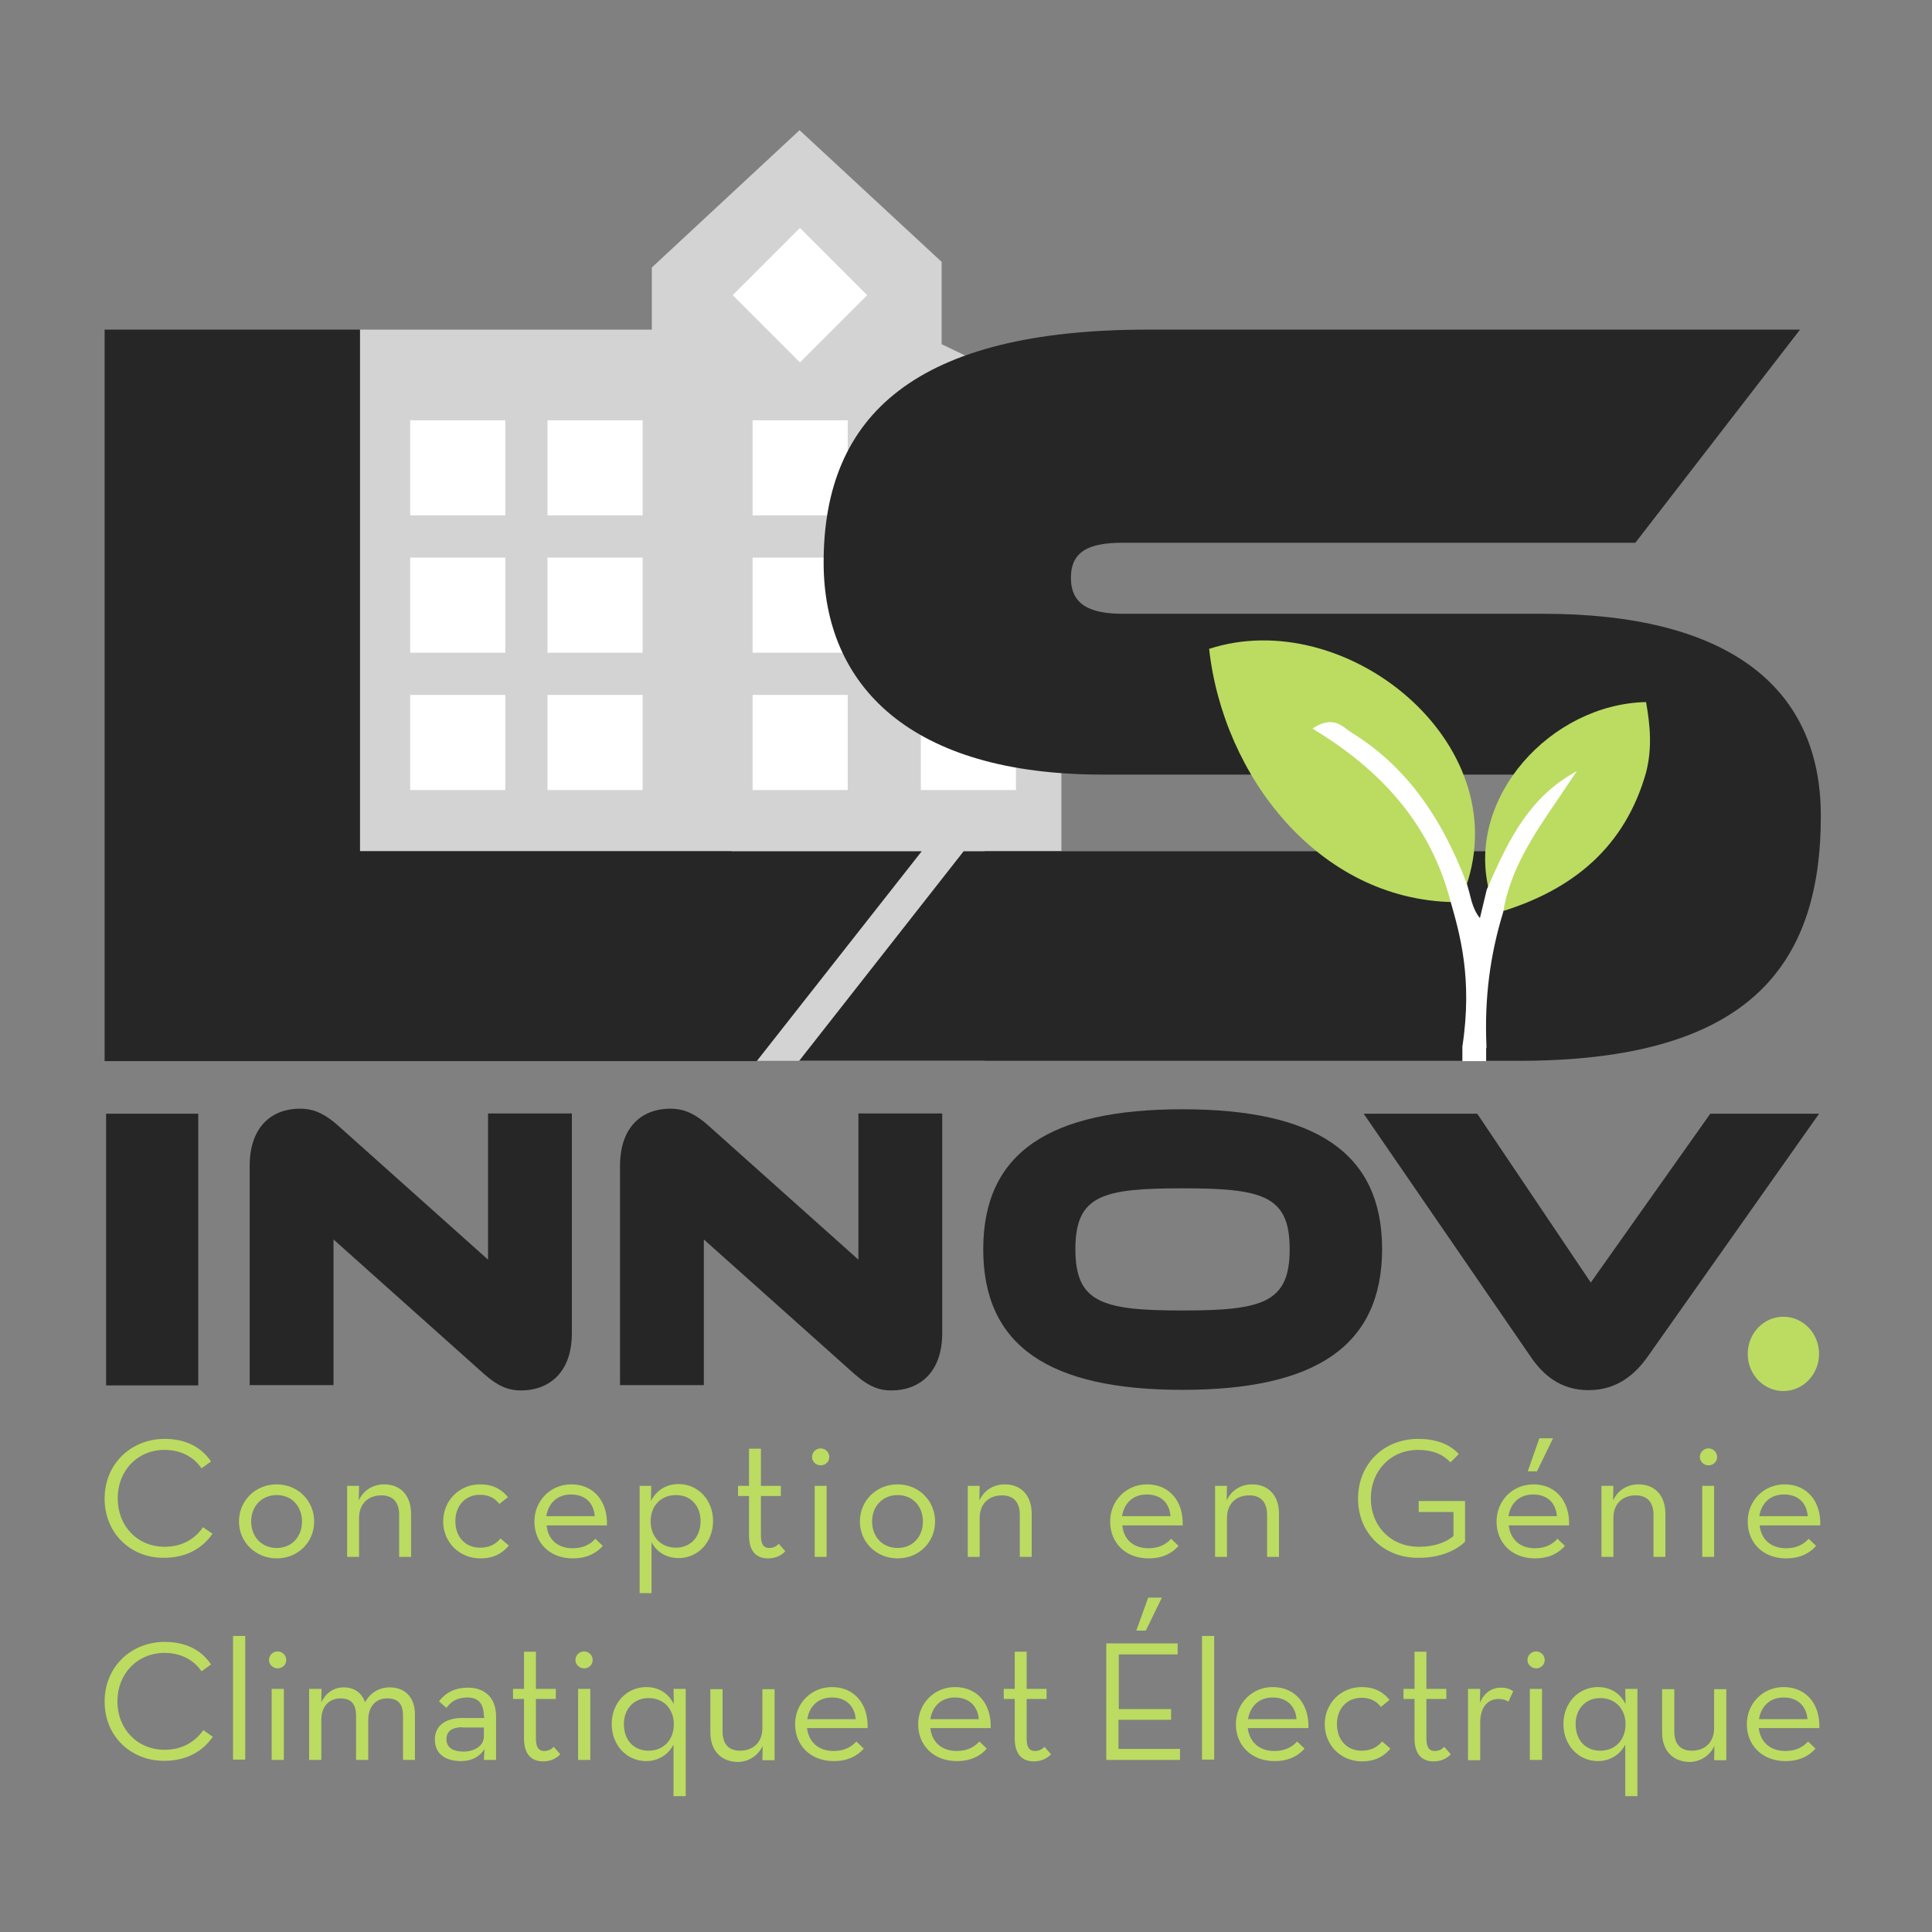 <?xml version="1.0" encoding="utf-8"?>
<!-- Generator: Adobe Illustrator 26.0.3, SVG Export Plug-In . SVG Version: 6.00 Build 0)  -->
<svg version="1.1" id="Calque_1" xmlns="http://www.w3.org/2000/svg" xmlns:xlink="http://www.w3.org/1999/xlink" x="0px" y="0px"
	 viewBox="0 0 650 650" style="enable-background:new 0 0 650 650;" xml:space="preserve">
<rect x="0" y="0" width="650" height="650" fill="#808080" stroke="none"/>
<style type="text/css">
	.st0{fill:#D3D3D3;}
	.st1{fill:#FFFFFF;}
	.st2{fill:#262626;}
	.st3{fill:#BBDC61;}
</style>
<g>
	<g>
		<rect x="246.1" y="283.4" class="st0" width="85.2" height="73.5"/>
	</g>
	<g>
		<polygon class="st0" points="316.8,115.8 316.8,88.1 269,43.8 219.3,90 219.3,110.9 121.1,110.9 121.1,286.3 357.1,286.3 
			357.1,135.2 		"/>
	</g>
	<g>
		<rect x="138" y="141.4" class="st1" width="32" height="32"/>
	</g>
	<g>
		<rect x="138" y="187.6" class="st1" width="32" height="32"/>
	</g>
	<g>
		<rect x="138" y="233.8" class="st1" width="32" height="32"/>
	</g>
	<g>
		<rect x="184.2" y="141.4" class="st1" width="32" height="32"/>
	</g>
	<g>
		<rect x="184.2" y="187.6" class="st1" width="32" height="32"/>
	</g>
	<g>
		<rect x="184.2" y="233.8" class="st1" width="32" height="32"/>
	</g>
	<g>
		<rect x="253.2" y="141.4" class="st1" width="32" height="32"/>
	</g>
	<g>
		<rect x="253.2" y="187.6" class="st1" width="32" height="32"/>
	</g>
	<g>
		<rect x="253.2" y="233.8" class="st1" width="32" height="32"/>
	</g>
	<g>
		<rect x="253.2" y="83.3" transform="matrix(0.707 -0.707 0.707 0.707 8.601 219.424)" class="st1" width="32" height="32"/>
	</g>
	<g>
		<rect x="309.8" y="233.8" class="st1" width="32" height="32"/>
	</g>
</g>
<g>
	<g>
		<path class="st2" d="M35.2,357V110.9h85.9v175.5h189L254.6,357H35.2z"/>
	</g>
</g>
<g>
	<g>
		<path class="st2" d="M268.8,357l55.4-70.6h187.8c11.2,0,17.5-4,17.5-12.9s-6.3-12.9-18.2-12.9H370.8c-64.4,0-93.7-29.8-93.7-71.4
			c0-49.7,31.2-78.3,109-78.3h219.5l-55.4,71.7H377.8c-11.5,0-17.5,2.9-17.5,11.8c0,8.8,6,12.1,17.5,12.1h141.4
			c60.3,0,93.4,23.2,93.4,68c0,50.8-24.6,82.4-101.6,82.4H268.8z"/>
	</g>
</g>
<g>
	<path class="st2" d="M35.7,466.1v-91.4h31v91.4H35.7z"/>
	<path class="st2" d="M112.2,417v49H84v-73.7c0-13.7,7.9-19.3,16.9-19.3c3.8,0,7.4,1,12.4,5.3l50.9,45.5v-49.2h28.2v73.9
		c0,13.7-8.1,19.3-17.1,19.3c-3.9,0-7.4-1.1-12.4-5.5L112.2,417z"/>
	<path class="st2" d="M236.8,417v49h-28.2v-73.7c0-13.7,7.9-19.3,16.9-19.3c3.8,0,7.4,1,12.4,5.3l50.9,45.5v-49.2H317v73.9
		c0,13.7-8.1,19.3-17.1,19.3c-3.9,0-7.4-1.1-12.4-5.5L236.8,417z"/>
	<path class="st2" d="M397.8,467.6c-44.6,0-67-14.6-67-47.3c0-32.6,22.4-47.1,67-47.1c44.6,0,67.2,14.5,67.2,47.1
		C464.9,453,442.4,467.6,397.8,467.6z M397.8,399.8c-26.9,0-36,2.3-36,20.5c0,18,9.1,20.6,36,20.6c27,0,36.1-2.6,36.1-20.6
		C433.9,402.2,424.8,399.8,397.8,399.8z"/>
	<path class="st2" d="M554.5,456.2c-4.2,6-10.3,11.5-20,11.5c-9.5,0-15.4-5.1-19.7-11.5l-56-81.5h38.2l38.2,56.8l40.2-56.8H612
		L554.5,456.2z"/>
</g>
<g>
</g>
<g>
</g>
<g>
</g>
<g>
</g>
<g>
	<g>
		<g>
			<path class="st3" d="M493.2,298.3c-3.4-14.3-33.2-60.1-50-52.7c22.9,13.9,39.1,32.3,45.8,57.9c-45.4-0.8-77.5-42.5-82.2-85.2
				C452.6,203.4,510.2,249.6,493.2,298.3z"/>
		</g>
	</g>
	<g>
		<g>
			<path class="st3" d="M553.8,259.9c-7.1,25.1-24.6,39.4-48.7,46.8c2.9-17.6,13.9-31,23.3-45.4c-14.6,8.9-21.1,23.5-27.5,38
				c-7.6-31.1,20.9-62.4,52.9-63.1C555.2,244.1,555.9,251.7,553.8,259.9z"/>
		</g>
	</g>
	<g>
		<g>
			<path class="st1" d="M492.7,356.3c2.2,0,4.4,0,6.5,0v-4.4h0c-0.6-15.6,1.1-30.5,5.6-45c2.9-17.6,13.9-31,23.3-45.4
				c-14.6,8.9-21.1,23.5-27.5,38c-0.8,3.4-1.6,6.8-2.6,10.9c-3.6-4-4-8.4-5.2-12.6c-7.9-20.8-19.4-38.9-38.8-50.9
				c-2.7-1.7-5.3-5.3-11.3-1.8c22.9,13.9,39.1,32.3,45.8,57.9c3.6,12.4,7.4,26.9,4.1,49.1V356.3z"/>
		</g>
		<g>
			<path class="st1" d="M499.9,357H492v-4.9c3.5-23-0.9-38-4-48.9c-6.2-23.8-21.1-42.6-45.5-57.5l-0.9-0.6l1-0.6
				c5.3-3.1,8.2-0.9,10.6,0.9c0.5,0.4,0.9,0.7,1.4,1c17.5,10.8,29.9,27.1,39,51.2c0.3,1,0.5,1.9,0.8,2.9c0.7,2.8,1.4,5.8,3.5,8.4
				l2.3-9.6c6.4-14.5,12.9-29.3,27.8-38.4l2.5-1.5l-1.6,2.4c-1.7,2.5-3.4,5.1-5.1,7.6c-7.8,11.4-15.8,23.3-18.1,37.6
				c-4.4,14.3-6.3,28.9-5.6,44.9l0,0.7h-0.1V357z M493.3,355.6h5.2l0-4.4c-0.6-15.9,1.3-30.4,5.7-44.6c2.4-14.5,10.5-26.5,18.3-38
				c1.1-1.6,2.2-3.2,3.3-4.9c-12.7,9-18.7,22.7-24.6,36l-2.9,12l-0.8-0.9c-2.9-3.2-3.8-6.6-4.6-10c-0.2-1-0.5-1.9-0.8-2.8
				c-9-23.8-21.2-39.8-38.5-50.5c-0.5-0.3-1-0.7-1.5-1c-2.1-1.6-4.2-3.2-8.1-1.3c24.1,15,38.9,33.9,45.1,57.7
				c3.2,11.1,7.6,26.2,4.1,49.4L493.3,355.6z"/>
		</g>
	</g>
</g>
<g>
	<path class="st3" d="M35.2,572.5c0-11.8,9-20.1,20.2-20.1c6.9,0,12.3,2.6,15.6,7.6l-3.2,2.3c-2.5-3.7-6.8-6.2-12.4-6.2
		c-9.2,0-15.9,7-15.9,16.3s6.7,16.3,15.9,16.3c5.7,0,10.1-2.5,13-6.6l3.2,2.2c-3.5,5.1-9.1,8.1-16.2,8.1
		C44.2,592.5,35.2,584.3,35.2,572.5z"/>
	<path class="st3" d="M78.4,550.4h4.1v41.6h-4.1V550.4z"/>
	<path class="st3" d="M90.5,558.5c0-1.7,1.4-2.9,2.9-2.9c1.5,0,2.9,1.2,2.9,2.9c0,1.7-1.4,2.8-2.9,2.8
		C91.9,561.3,90.5,560.1,90.5,558.5z M91.4,568.2h4.1v23.9h-4.1V568.2z"/>
	<path class="st3" d="M104.1,568.2h4.1l-0.1,4.5c1.6-3.2,4.2-5,7.5-5c3.8,0,6.2,2,7.2,5c1.8-3.2,4.8-5,8.3-5c5.3,0,8.5,3.5,8.5,9.1
		v15.3h-4v-14.8c0-3.8-1.5-5.9-5.3-5.9c-3.8,0-6.4,2.6-6.4,7.3v13.4h-4.1v-14.8c0-3.8-1.5-5.9-5.2-5.9c-3.8,0-6.5,2.6-6.5,7.3v13.4
		h-4.1V568.2z"/>
	<path class="st3" d="M162.8,577.5c0-4.6-2.1-6.4-5.6-6.4c-3.4,0-5.5,1.4-7,3.5l-2.5-2.2c2.1-2.8,5.2-4.6,9.8-4.6
		c5.3,0,9.4,3.1,9.4,9.7v14.6h-4.1l0.2-3.6c-1.6,2.4-4.1,4-7.9,4c-5.1,0-8.8-2.3-8.8-7.3c0-4.9,4.1-7.2,9.1-7.2h7.5V577.5z
		 M155.6,581.1c-3.1,0-5.4,1.1-5.4,4c0,2.7,2,4.2,5.8,4.2c3.7,0,6.8-2,6.8-5.1v-3H155.6z"/>
	<path class="st3" d="M176.3,584.9v-13.3h-3.7v-3.4h3.7v-12.5h4v12.5h6.7v3.4h-6.7v13.3c0,3.2,1.1,4.2,2.8,4.2
		c1.6,0,2.5-0.7,3.2-1.4l2.2,2.5c-1,1.1-2.9,2.4-5.8,2.4C179.1,592.6,176.3,590.5,176.3,584.9z"/>
	<path class="st3" d="M193.6,558.5c0-1.7,1.4-2.9,2.9-2.9c1.5,0,2.9,1.2,2.9,2.9c0,1.7-1.4,2.8-2.9,2.8
		C195,561.3,193.6,560.1,193.6,558.5z M194.5,568.2h4.1v23.9h-4.1V568.2z"/>
	<path class="st3" d="M226.5,587.1c-1.6,3.1-4.9,5.4-9.1,5.4c-6.5,0-11.6-5.3-11.6-12.5c0-7.1,5.1-12.4,11.6-12.4
		c4.6,0,7.6,2.4,9.3,5.7l-0.1-5.1h4.1v36.1h-4.1V587.1z M226.7,580.1c0-5.1-3.4-8.8-8.5-8.8c-5,0-8.3,3.7-8.3,8.8
		c0,5.2,3.2,8.9,8.3,8.9C223.3,589,226.7,585.3,226.7,580.1z"/>
	<path class="st3" d="M239,582.9v-14.6h4.1v14.2c0,4.2,2,6.5,5.9,6.5c4.5,0,7.5-2.9,7.5-7.6v-13.1h4.1v23.9h-4.1l0.1-4.8
		c-1.6,3.3-4.7,5.4-8.6,5.4C242.6,592.6,239,589,239,582.9z"/>
	<path class="st3" d="M280.5,589.1c3.6,0,6-1.4,7.6-3.2l2.5,2.4c-2.2,2.5-5.4,4.2-10.1,4.2c-7.9,0-13-5.4-13-12.4
		c0-7,5.4-12.5,12.4-12.5c7.7,0,12.3,5.9,12,13.8h-20.4C272.1,586,275.2,589.1,280.5,589.1z M287.9,578.4c-0.3-4.1-3-7.3-8-7.3
		c-4.6,0-7.6,2.9-8.3,7.3H287.9z"/>
	<path class="st3" d="M321.9,589.1c3.6,0,6-1.4,7.6-3.2l2.5,2.4c-2.2,2.5-5.4,4.2-10.1,4.2c-7.9,0-13-5.4-13-12.4
		c0-7,5.4-12.5,12.4-12.5c7.7,0,12.3,5.9,12,13.8H313C313.5,586,316.7,589.1,321.9,589.1z M329.3,578.4c-0.3-4.1-3-7.3-8-7.3
		c-4.6,0-7.6,2.9-8.3,7.3H329.3z"/>
	<path class="st3" d="M341.4,584.9v-13.3h-3.7v-3.4h3.7v-12.5h4v12.5h6.7v3.4h-6.7v13.3c0,3.2,1.1,4.2,2.8,4.2
		c1.6,0,2.5-0.7,3.2-1.4l2.2,2.5c-1,1.1-2.9,2.4-5.8,2.4C344.2,592.6,341.4,590.5,341.4,584.9z"/>
	<path class="st3" d="M372.2,552.9h24v3.7h-19.8V575H394v3.6h-17.7v9.8H397v3.7h-24.8V552.9z M386.3,537.5h4.6l-5.4,11.1h-3.2
		L386.3,537.5z"/>
	<path class="st3" d="M404.4,550.4h4.1v41.6h-4.1V550.4z"/>
	<path class="st3" d="M428.8,589.1c3.6,0,6-1.4,7.6-3.2l2.5,2.4c-2.2,2.5-5.4,4.2-10.1,4.2c-7.9,0-13-5.4-13-12.4
		c0-7,5.4-12.5,12.4-12.5c7.7,0,12.3,5.9,12,13.8h-20.4C420.4,586,423.5,589.1,428.8,589.1z M436.2,578.4c-0.3-4.1-3-7.3-8-7.3
		c-4.6,0-7.6,2.9-8.3,7.3H436.2z"/>
	<path class="st3" d="M445.7,580.1c0-7,5.4-12.5,12.4-12.5c4.3,0,7.2,1.6,9.4,4.3l-2.9,2.4c-1.4-1.9-3.5-3.1-6.5-3.1
		c-5.1,0-8.3,3.8-8.3,8.9s3.2,8.9,8.3,8.9c3.3,0,5.4-1.3,6.9-3.1l2.8,2.4c-2.3,2.7-5.2,4.3-9.7,4.3
		C451,592.5,445.7,587.1,445.7,580.1z"/>
	<path class="st3" d="M475.9,584.9v-13.3h-3.7v-3.4h3.7v-12.5h4v12.5h6.7v3.4h-6.7v13.3c0,3.2,1.1,4.2,2.8,4.2
		c1.6,0,2.5-0.7,3.2-1.4l2.2,2.5c-1,1.1-2.9,2.4-5.8,2.4C478.7,592.6,475.9,590.5,475.9,584.9z"/>
	<path class="st3" d="M493.9,568.2h4.1l-0.1,4.7c1.5-3.6,4.2-5.1,7-5.1c1.8,0,3.1,0.4,4.2,1.2l-1.6,3.5c-0.8-0.5-1.8-0.9-3.3-0.9
		c-3.4,0-6.2,2.4-6.2,8v12.6h-4.1V568.2z"/>
	<path class="st3" d="M513.9,558.5c0-1.7,1.4-2.9,2.9-2.9c1.5,0,2.9,1.2,2.9,2.9c0,1.7-1.4,2.8-2.9,2.8
		C515.3,561.3,513.9,560.1,513.9,558.5z M514.7,568.2h4.1v23.9h-4.1V568.2z"/>
	<path class="st3" d="M546.7,587.1c-1.6,3.1-4.9,5.4-9.1,5.4c-6.5,0-11.6-5.3-11.6-12.5c0-7.1,5.1-12.4,11.6-12.4
		c4.6,0,7.6,2.4,9.3,5.7l-0.1-5.1h4.1v36.1h-4.1V587.1z M546.9,580.1c0-5.1-3.4-8.8-8.5-8.8c-5,0-8.3,3.7-8.3,8.8
		c0,5.2,3.2,8.9,8.3,8.9C543.5,589,546.9,585.3,546.9,580.1z"/>
	<path class="st3" d="M559.2,582.9v-14.6h4.1v14.2c0,4.2,2,6.5,5.9,6.5c4.5,0,7.5-2.9,7.5-7.6v-13.1h4.1v23.9h-4.1l0.1-4.8
		c-1.6,3.3-4.7,5.4-8.6,5.4C562.8,592.6,559.2,589,559.2,582.9z"/>
	<path class="st3" d="M600.7,589.1c3.6,0,6-1.4,7.6-3.2l2.5,2.4c-2.2,2.5-5.4,4.2-10.1,4.2c-7.9,0-13-5.4-13-12.4
		c0-7,5.4-12.5,12.4-12.5c7.7,0,12.3,5.9,12,13.8h-20.4C592.3,586,595.4,589.1,600.7,589.1z M608.1,578.4c-0.3-4.1-3-7.3-8-7.3
		c-4.6,0-7.6,2.9-8.3,7.3H608.1z"/>
</g>
<g>
	<path class="st3" d="M35.2,504.2c0-11.8,9-20.1,20.2-20.1c6.9,0,12.2,2.6,15.6,7.6l-3.2,2.3c-2.5-3.7-6.8-6.2-12.4-6.2
		c-9.2,0-15.8,7-15.8,16.3s6.6,16.3,15.8,16.3c5.7,0,10.1-2.5,12.9-6.6l3.2,2.2c-3.5,5.1-9.1,8.1-16.2,8.1
		C44.2,524.3,35.2,516,35.2,504.2z"/>
	<path class="st3" d="M80.4,511.9c0-7,5.5-12.5,12.7-12.5c7.1,0,12.6,5.5,12.6,12.5c0,7-5.5,12.4-12.6,12.4
		C86,524.3,80.4,518.8,80.4,511.9z M101.6,511.9c0-5.1-3.4-8.9-8.5-8.9c-5.1,0-8.6,3.8-8.6,8.9s3.5,8.9,8.6,8.9
		C98.2,520.8,101.6,517,101.6,511.9z"/>
	<path class="st3" d="M116.8,499.9h4l-0.1,4.9c1.6-3.4,4.7-5.4,8.6-5.4c5.3,0,9,3.6,9,9.9v14.5h-4v-14.1c0-4.2-2-6.6-6-6.6
		c-4.4,0-7.5,2.8-7.5,7.6v13.1h-4V499.9z"/>
	<path class="st3" d="M149.1,511.9c0-7,5.4-12.5,12.4-12.5c4.3,0,7.2,1.6,9.4,4.3L168,506c-1.4-1.9-3.5-3.1-6.5-3.1
		c-5.1,0-8.3,3.8-8.3,8.9s3.2,8.9,8.3,8.9c3.3,0,5.4-1.3,6.9-3.1l2.8,2.4c-2.3,2.7-5.2,4.3-9.6,4.3
		C154.5,524.3,149.1,518.8,149.1,511.9z"/>
	<path class="st3" d="M192.7,520.9c3.6,0,6-1.4,7.6-3.2l2.5,2.4c-2.2,2.5-5.4,4.2-10.1,4.2c-7.9,0-12.9-5.4-12.9-12.4
		c0-7,5.4-12.5,12.4-12.5c7.7,0,12.3,5.9,12,13.8h-20.3C184.3,517.7,187.4,520.9,192.7,520.9z M200.1,510.1c-0.3-4.1-2.9-7.3-8-7.3
		c-4.6,0-7.6,2.9-8.3,7.3H200.1z"/>
	<path class="st3" d="M215.1,499.9h4l-0.1,5.1c1.7-3.3,4.8-5.7,9.3-5.7c6.5,0,11.6,5.3,11.6,12.4c0,7.2-5.1,12.5-11.6,12.5
		c-4.3,0-7.6-2.3-9.1-5.4V536h-4V499.9z M235.7,511.8c0-5.1-3.2-8.8-8.3-8.8c-5.1,0-8.5,3.7-8.5,8.8c0,5.2,3.4,8.9,8.5,8.9
		C232.4,520.7,235.7,517,235.7,511.8z"/>
	<path class="st3" d="M252,516.6v-13.3h-3.7v-3.4h3.7v-12.5h4v12.5h6.7v3.4H256v13.3c0,3.2,1.1,4.2,2.8,4.2c1.6,0,2.5-0.7,3.2-1.4
		l2.2,2.5c-1,1.1-2.9,2.4-5.8,2.4C254.7,524.3,252,522.2,252,516.6z"/>
	<path class="st3" d="M273.2,490.2c0-1.7,1.4-2.9,2.9-2.9s2.9,1.2,2.9,2.9c0,1.7-1.4,2.8-2.9,2.8S273.2,491.8,273.2,490.2z
		 M274.1,499.9h4v23.9h-4V499.9z"/>
	<path class="st3" d="M289.3,511.9c0-7,5.5-12.5,12.7-12.5c7.1,0,12.6,5.5,12.6,12.5c0,7-5.5,12.4-12.6,12.4
		C294.8,524.3,289.3,518.8,289.3,511.9z M310.5,511.9c0-5.1-3.4-8.9-8.5-8.9c-5.1,0-8.6,3.8-8.6,8.9s3.5,8.9,8.6,8.9
		C307.1,520.8,310.5,517,310.5,511.9z"/>
	<path class="st3" d="M325.6,499.9h4l-0.1,4.9c1.6-3.4,4.7-5.4,8.6-5.4c5.3,0,9,3.6,9,9.9v14.5h-4v-14.1c0-4.2-2-6.6-6-6.6
		c-4.4,0-7.5,2.8-7.5,7.6v13.1h-4V499.9z"/>
	<path class="st3" d="M386.4,520.9c3.6,0,6-1.4,7.6-3.2l2.5,2.4c-2.2,2.5-5.4,4.2-10.1,4.2c-7.9,0-12.9-5.4-12.9-12.4
		c0-7,5.4-12.5,12.4-12.5c7.7,0,12.3,5.9,12,13.8h-20.3C378,517.7,381.1,520.9,386.4,520.9z M393.8,510.1c-0.3-4.1-2.9-7.3-8-7.3
		c-4.6,0-7.6,2.9-8.3,7.3H393.8z"/>
	<path class="st3" d="M408.8,499.9h4l-0.1,4.9c1.6-3.4,4.7-5.4,8.6-5.4c5.3,0,9,3.6,9,9.9v14.5h-4v-14.1c0-4.2-2-6.6-6-6.6
		c-4.4,0-7.5,2.8-7.5,7.6v13.1h-4V499.9z"/>
	<path class="st3" d="M456.9,504.2c0-11.8,8.8-20.1,20.2-20.1c5.7,0,10.5,1.6,13.7,5.1L488,492c-2.5-2.7-6-4.2-10.9-4.2
		c-9.2,0-15.9,7-15.9,16.3s6.7,16.3,16.2,16.3c5.4,0,9.2-1.6,11.6-3.6v-8.1h-11.7v-3.7h15.6v13.7c-2.9,2.8-8.1,5.4-15.5,5.4
		C465.8,524.3,456.9,516,456.9,504.2z"/>
	<path class="st3" d="M516.4,520.9c3.6,0,6-1.4,7.6-3.2l2.5,2.4c-2.2,2.5-5.4,4.2-10.1,4.2c-7.9,0-12.9-5.4-12.9-12.4
		c0-7,5.4-12.5,12.4-12.5c7.7,0,12.3,5.9,12,13.8h-20.3C508.1,517.7,511.2,520.9,516.4,520.9z M523.8,510.1c-0.3-4.1-2.9-7.3-8-7.3
		c-4.6,0-7.6,2.9-8.3,7.3H523.8z M517.9,483.9h4.6l-5.4,11.1H514L517.9,483.9z"/>
	<path class="st3" d="M538.8,499.9h4l-0.1,4.9c1.6-3.4,4.7-5.4,8.6-5.4c5.3,0,9,3.6,9,9.9v14.5h-4v-14.1c0-4.2-2-6.6-6-6.6
		c-4.4,0-7.5,2.8-7.5,7.6v13.1h-4V499.9z"/>
	<path class="st3" d="M571.9,490.2c0-1.7,1.4-2.9,2.9-2.9s2.9,1.2,2.9,2.9c0,1.7-1.4,2.8-2.9,2.8S571.9,491.8,571.9,490.2z
		 M572.7,499.9h4v23.9h-4V499.9z"/>
	<path class="st3" d="M600.9,520.9c3.6,0,6-1.4,7.6-3.2l2.5,2.4c-2.2,2.5-5.4,4.2-10.1,4.2c-7.9,0-12.9-5.4-12.9-12.4
		c0-7,5.4-12.5,12.4-12.5c7.7,0,12.3,5.9,12,13.8H592C592.5,517.7,595.6,520.9,600.9,520.9z M608.2,510.1c-0.3-4.1-2.9-7.3-8-7.3
		c-4.6,0-7.6,2.9-8.3,7.3H608.2z"/>
</g>
<g>
	<ellipse class="st3" cx="600" cy="455.5" rx="12" ry="12.5"/>
</g>
</svg>

